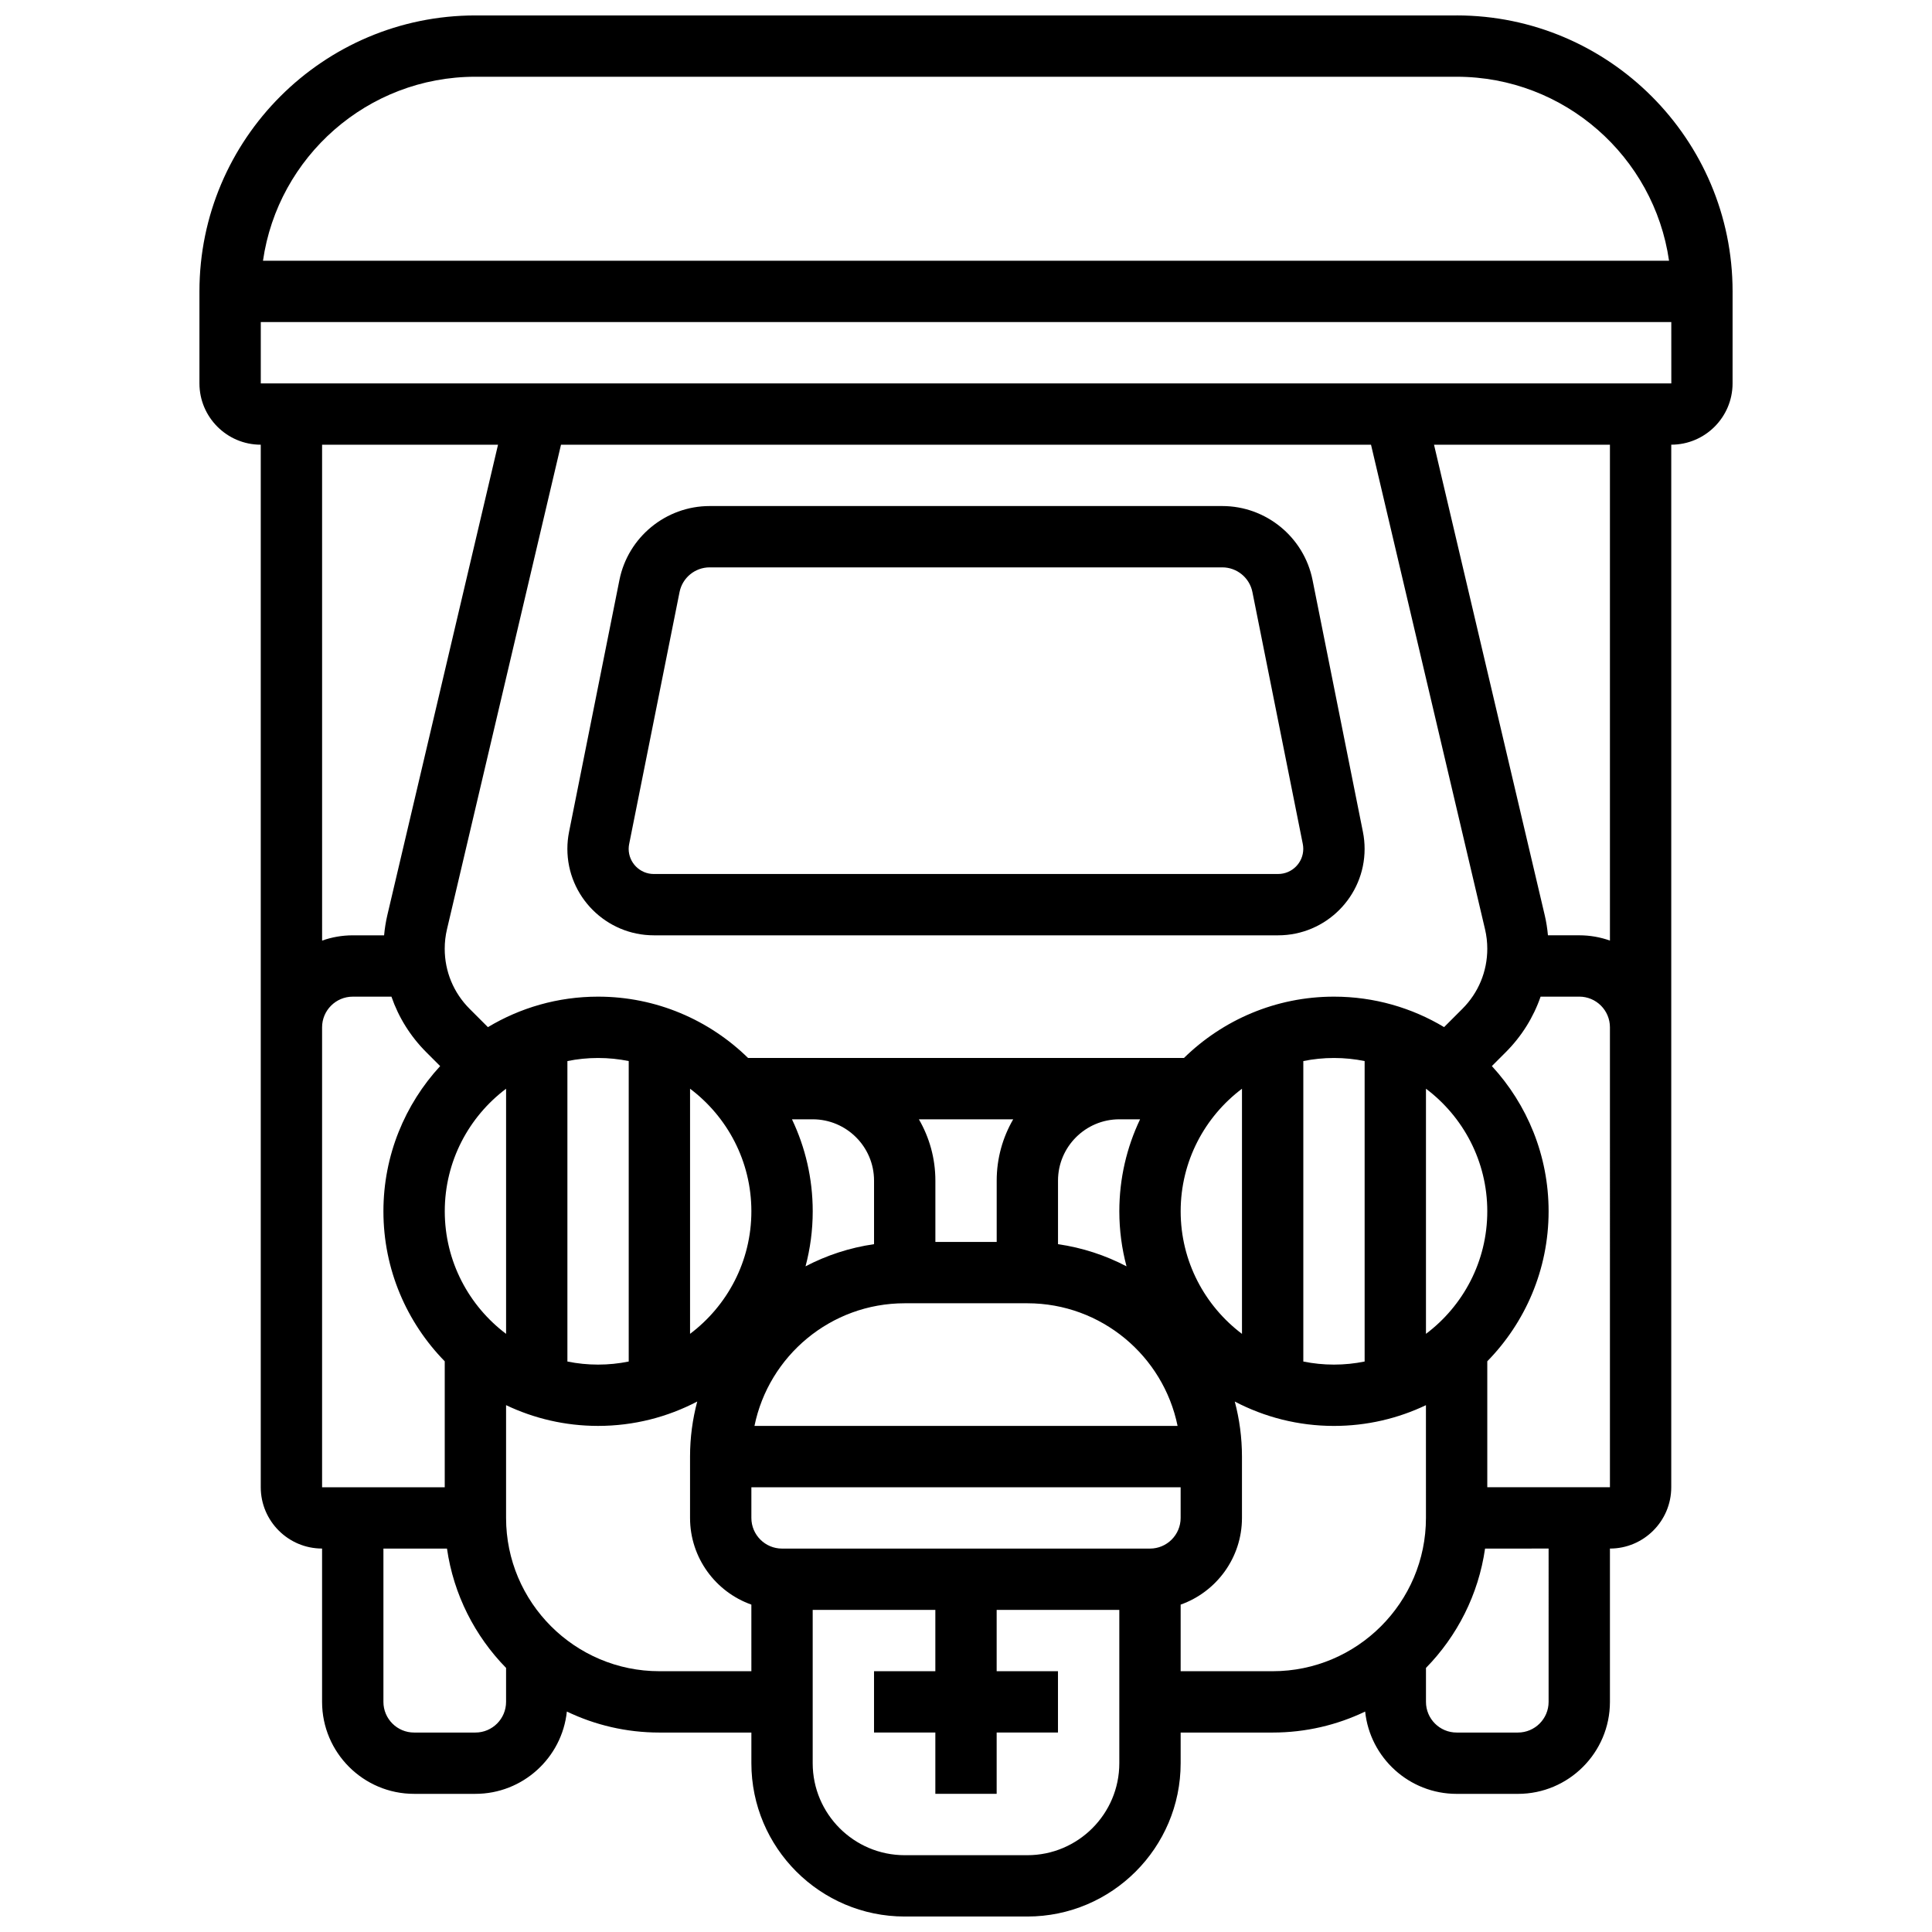 <?xml version="1.0" encoding="UTF-8"?>
<!-- Uploaded to: ICON Repo, www.iconrepo.com, Generator: ICON Repo Mixer Tools -->
<svg width="800px" height="800px" version="1.1" viewBox="144 144 512 512" xmlns="http://www.w3.org/2000/svg">
 <defs>
  <clipPath id="a">
   <path d="m196 148.09h408v503.81h-408z"/>
  </clipPath>
 </defs>
 <g clip-path="url(#a)">
  <path d="m530.02 148.09h-260.03c-40.328 0-73.137 32.809-73.137 73.133v24.379c0 8.961 7.293 16.25 16.25 16.25v276.28c0 8.961 7.293 16.25 16.25 16.25v40.629c0 13.441 10.938 24.379 24.379 24.379h16.25c12.574 0 22.957-9.574 24.242-21.812 7.434 3.566 15.746 5.566 24.52 5.566h24.379v8.125c0 22.402 18.227 40.629 40.629 40.629h32.504c22.402 0 40.629-18.227 40.629-40.629v-8.125h24.379c8.773 0 17.086-2 24.516-5.562 1.285 12.242 11.664 21.812 24.242 21.812h16.25c13.441 0 24.379-10.938 24.379-24.379v-40.629c8.961 0 16.25-7.293 16.25-16.25v-276.29c8.961 0 16.25-7.293 16.25-16.25l0.004-24.379c0-40.324-32.809-73.133-73.133-73.133zm-260.03 16.25h260.03c28.605 0 52.336 21.227 56.293 48.754l-372.62 0.004c3.957-27.527 27.688-48.758 56.293-48.758zm5.992 97.512-29.34 124.7c-0.41 1.75-0.688 3.531-0.852 5.32h-8.305c-2.848 0-5.582 0.496-8.125 1.398l-0.004-131.41zm231.35 0 30.215 128.41c0.398 1.691 0.598 3.426 0.598 5.16 0 6.016-2.344 11.672-6.598 15.926l-4.848 4.848c-8.539-5.121-18.523-8.074-29.184-8.074-15.461 0-29.492 6.207-39.754 16.25h-115.52c-10.262-10.043-24.293-16.25-39.754-16.25-10.664 0-20.645 2.953-29.184 8.082l-4.852-4.852c-4.254-4.254-6.598-9.91-6.598-15.926 0-1.734 0.199-3.469 0.598-5.156l30.219-128.42zm-58.574 292.54h-97.512c-4.481 0-8.125-3.644-8.125-8.125v-8.125h113.76v8.125c0 4.481-3.644 8.125-8.125 8.125zm-170.64-121.87v64.965c-9.863-7.422-16.25-19.219-16.25-32.48-0.004-13.266 6.387-25.062 16.25-32.484zm16.25-7.328c2.625-0.535 5.344-0.816 8.125-0.816s5.5 0.281 8.125 0.816v79.625c-2.625 0.535-5.344 0.816-8.125 0.816s-5.5-0.281-8.125-0.816zm32.504 7.328c9.863 7.422 16.25 19.219 16.25 32.48 0 13.262-6.391 25.062-16.25 32.48zm56.883 56.859h32.504c19.621 0 36.039 13.98 39.812 32.504h-112.13c3.773-18.523 20.191-32.504 39.812-32.504zm40.629-15.66v-16.844c0-8.961 7.293-16.25 16.25-16.25h5.5c-3.523 7.394-5.5 15.656-5.5 24.379 0 5.043 0.668 9.93 1.906 14.586-5.574-2.918-11.691-4.941-18.156-5.871zm-16.25-16.844v16.25h-16.25v-16.25c0-5.918-1.598-11.465-4.371-16.25h24.996c-2.777 4.785-4.375 10.332-4.375 16.25zm-32.504 0v16.844c-6.465 0.93-12.578 2.953-18.156 5.871 1.238-4.656 1.906-9.547 1.906-14.586 0-8.719-1.977-16.984-5.5-24.379h5.496c8.961 0 16.254 7.289 16.254 16.25zm81.258 8.129c0-13.262 6.391-25.062 16.25-32.48v64.965c-9.859-7.426-16.25-19.223-16.25-32.484zm32.504-39.812c2.625-0.535 5.344-0.816 8.125-0.816s5.5 0.281 8.125 0.816v79.625c-2.625 0.535-5.344 0.816-8.125 0.816s-5.5-0.281-8.125-0.816zm32.504 72.293v-64.965c9.863 7.422 16.25 19.219 16.25 32.48 0.004 13.266-6.387 25.062-16.25 32.484zm-284.41-89.363h10.25c1.895 5.481 5.012 10.504 9.23 14.723l3.68 3.68c-9.328 10.133-15.035 23.652-15.035 38.48 0 15.461 6.207 29.492 16.25 39.754v33.379h-32.504v-121.89c0-4.481 3.648-8.125 8.129-8.125zm32.504 195.02h-16.254c-4.481 0-8.125-3.644-8.125-8.125v-40.629h16.844c1.758 12.223 7.41 23.199 15.66 31.629v9c0 4.481-3.644 8.125-8.125 8.125zm48.754-16.254c-22.402 0-40.629-18.227-40.629-40.629v-29.879c7.394 3.523 15.656 5.5 24.379 5.5 9.477 0 18.414-2.344 26.281-6.461-1.238 4.66-1.906 9.547-1.906 14.59v16.25c0 10.594 6.793 19.625 16.25 22.98l0.004 17.648zm97.512 48.758h-32.504c-13.441 0-24.379-10.934-24.379-24.379v-40.629h32.504v16.25h-16.25v16.25h16.25v16.25h16.25v-16.25h16.25v-16.25h-16.25v-16.25h32.504v40.629c0.004 13.441-10.934 24.379-24.375 24.379zm40.629-48.758v-17.648c9.457-3.356 16.25-12.387 16.25-22.98v-16.25c0-5.043-0.668-9.93-1.906-14.586 7.867 4.117 16.805 6.461 26.281 6.461 8.719 0 16.984-1.977 24.379-5.5l0.004 29.875c0 22.402-18.227 40.629-40.629 40.629zm97.512 8.129c0 4.481-3.644 8.125-8.125 8.125h-16.25c-4.481 0-8.125-3.644-8.125-8.125v-9c8.25-8.43 13.906-19.406 15.66-31.629l16.84-0.004zm16.254-56.883h-32.504v-33.379c10.043-10.262 16.25-24.293 16.25-39.754 0-14.828-5.707-28.344-15.035-38.48l3.68-3.68c4.219-4.219 7.34-9.242 9.234-14.723h10.25c4.481 0 8.125 3.644 8.125 8.125zm0-144.87c-2.543-0.902-5.277-1.398-8.125-1.398h-8.305c-0.164-1.789-0.438-3.57-0.852-5.324l-29.34-124.69h46.621zm16.25-147.66h-373.79v-16.254h373.8l0.008 16.25c0 0.004-0.004 0.004-0.012 0.004z"/>
 </g>
 <path d="m317.27 391.87h165.45c12.633 0 22.914-10.277 22.914-22.914 0-1.504-0.148-3.016-0.445-4.492l-13.352-66.758c-2.269-11.355-12.324-19.598-23.906-19.598h-135.87c-11.582 0-21.637 8.242-23.906 19.598l-13.352 66.762c-0.293 1.477-0.445 2.984-0.445 4.488 0 12.637 10.281 22.914 22.914 22.914zm-6.531-24.219 13.352-66.762c0.758-3.785 4.109-6.531 7.969-6.531h135.87c3.859 0 7.211 2.746 7.969 6.531l13.352 66.754c0.086 0.434 0.129 0.871 0.129 1.309 0 3.672-2.988 6.664-6.664 6.664l-165.45 0.004c-3.672 0-6.664-2.988-6.664-6.664 0.004-0.438 0.047-0.879 0.133-1.305z"/>
</svg>